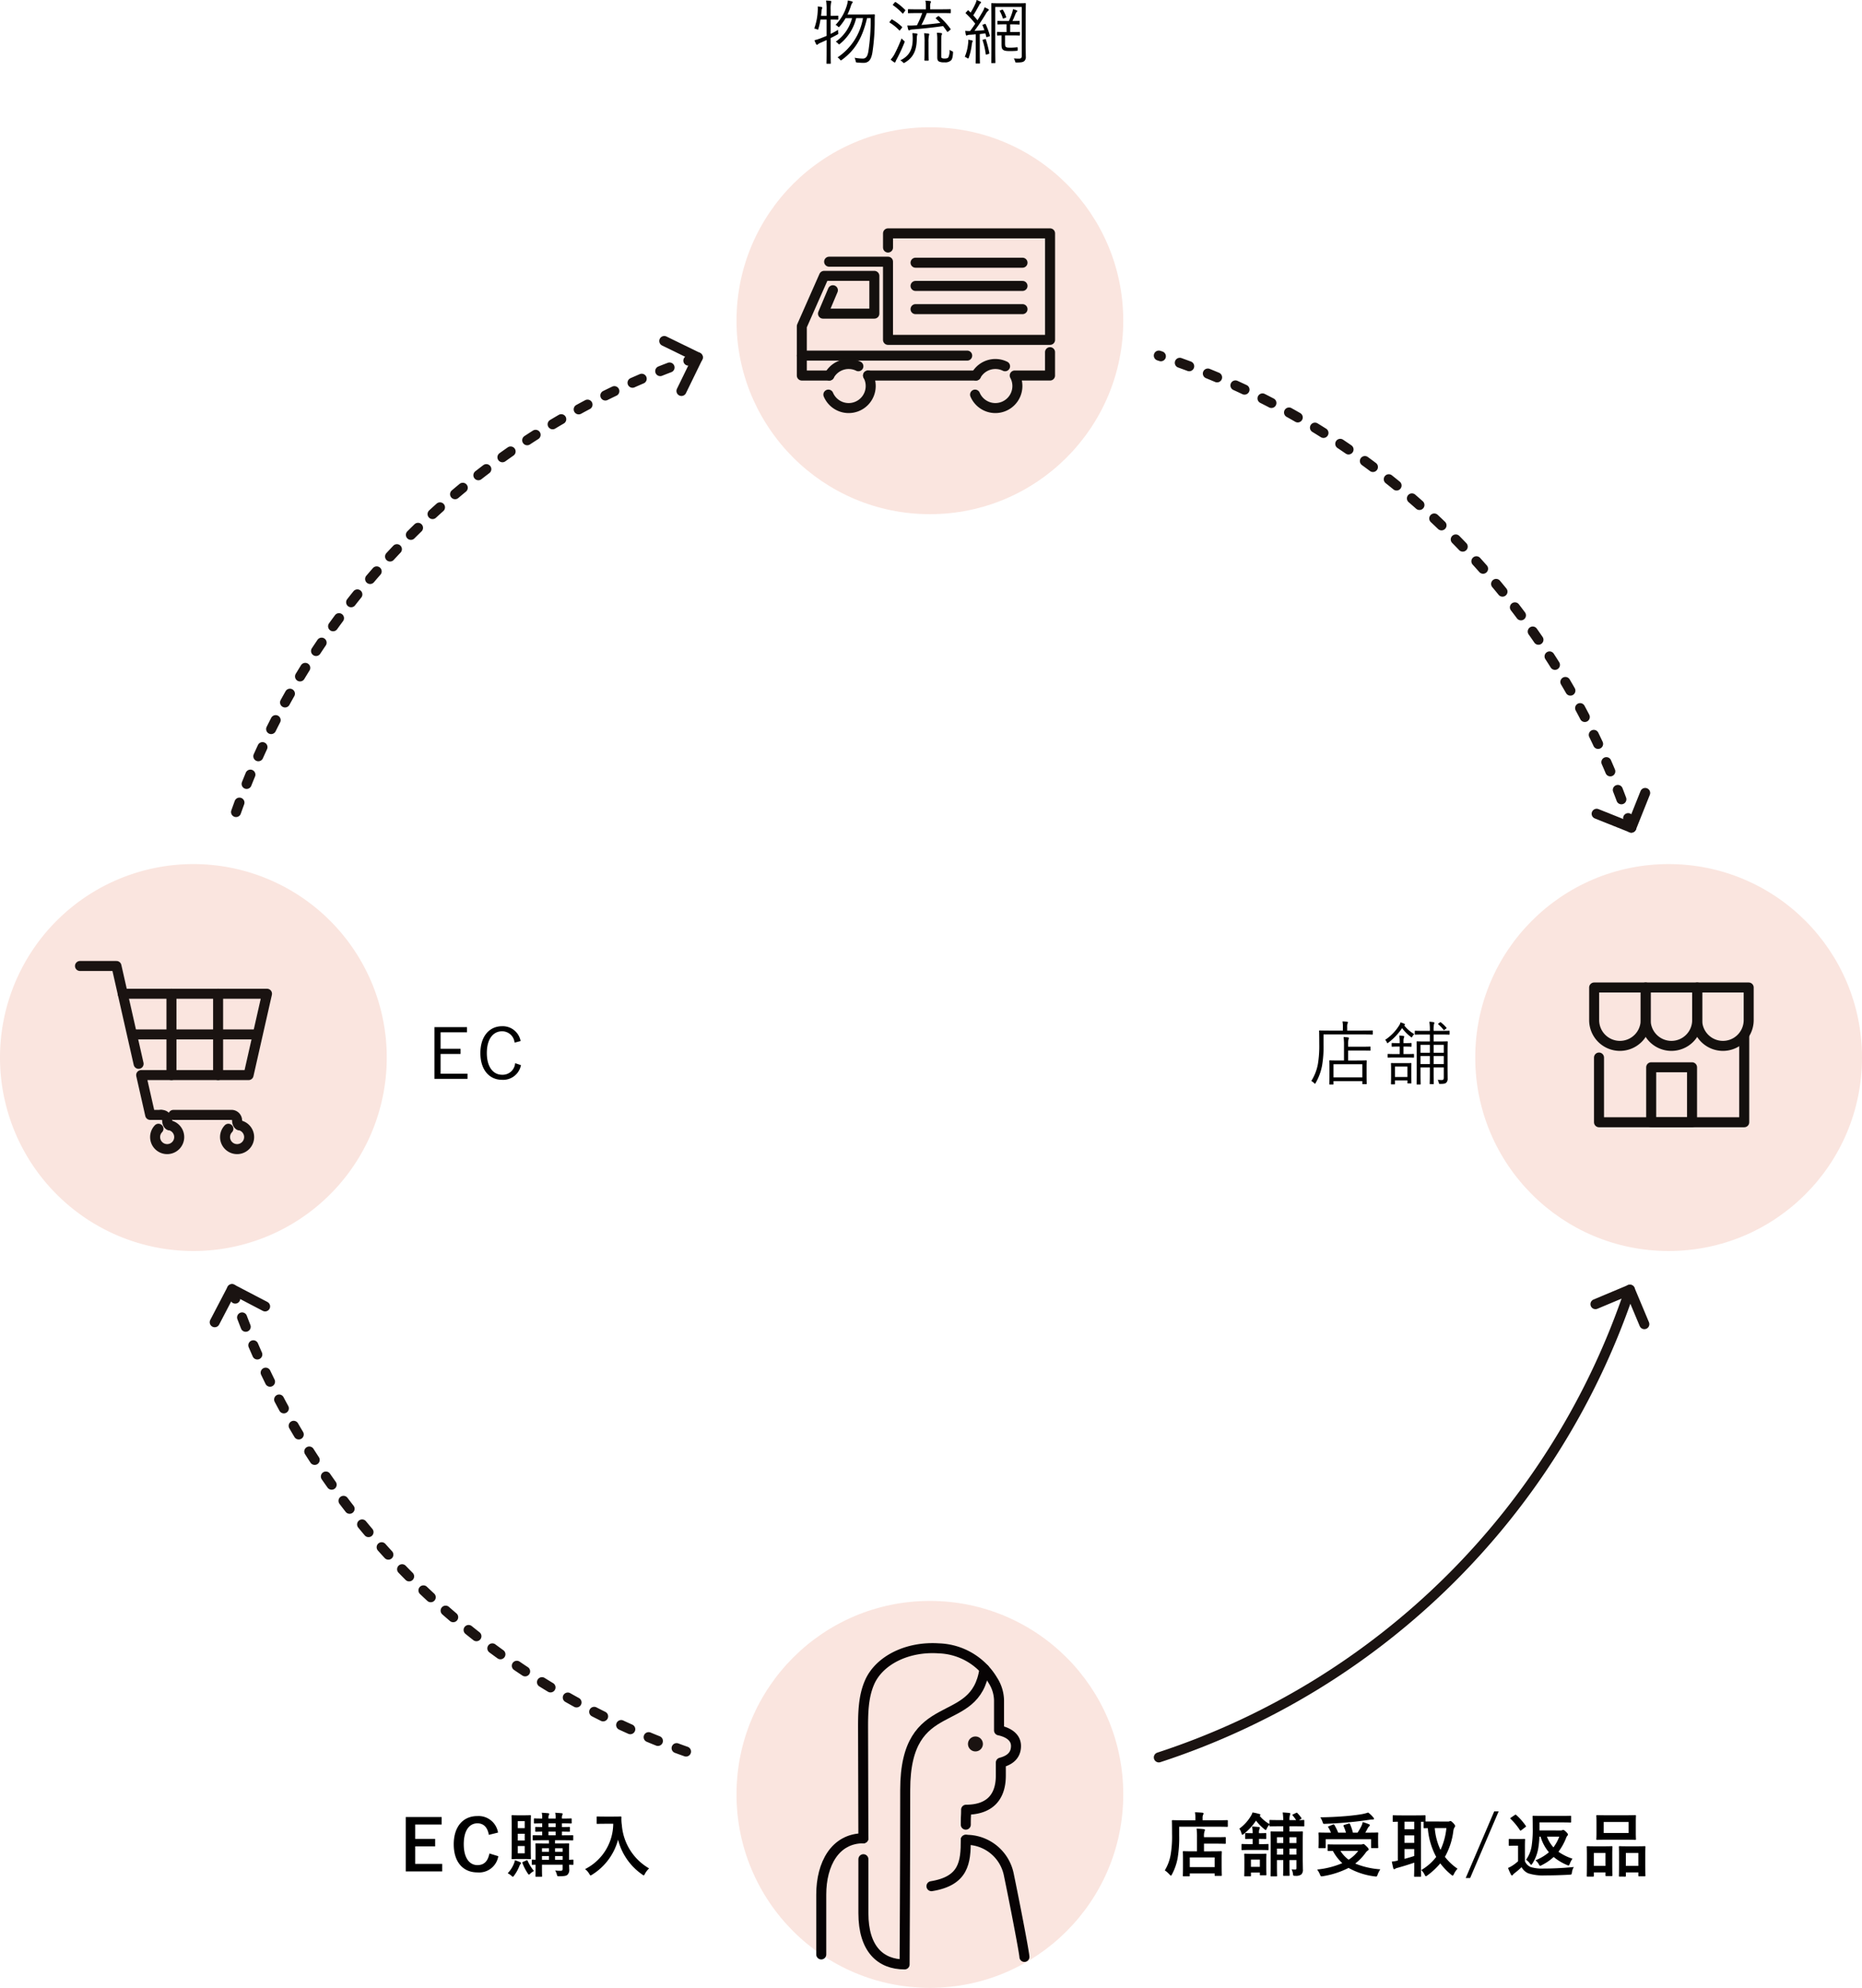 <svg xmlns="http://www.w3.org/2000/svg" width="372" height="396.967" viewBox="0 0 372 396.967">
  <g id="グループ_1238" data-name="グループ 1238" transform="translate(-734 -3618.033)">
    <g id="グループ_1137" data-name="グループ 1137" transform="translate(-1864.611 3887.125)">
      <circle id="楕円形_257" data-name="楕円形 257" cx="38.634" cy="38.634" r="38.634" transform="translate(2745.754 -243.679)" fill="#fae5df"/>
      <circle id="楕円形_258" data-name="楕円形 258" cx="38.634" cy="38.634" r="38.634" transform="translate(2745.754 50.608)" fill="#fae5df"/>
      <circle id="楕円形_259" data-name="楕円形 259" cx="38.634" cy="38.634" r="38.634" transform="translate(2893.343 -96.536)" fill="#fae5df"/>
      <path id="パス_11791" data-name="パス 11791" d="M38.634,0A38.634,38.634,0,1,1,0,38.634,38.634,38.634,0,0,1,38.634,0Z" transform="translate(2598.611 -96.536)" fill="#fae5df"/>
      <g id="グループ_547" data-name="グループ 547" transform="translate(2917.1 -71.89)">
        <path id="パス_11511" data-name="パス 11511" d="M2985.85-40.374V-22.98h-29.014V-35.9" transform="translate(-2955.867 49.888)" fill="none" stroke="#14100e" stroke-linecap="round" stroke-linejoin="round" stroke-width="2"/>
        <path id="パス_11512" data-name="パス 11512" d="M2955.75-51.043v6.512a5.146,5.146,0,0,0,5.146,5.146,5.146,5.146,0,0,0,5.146-5.146v-6.512Z" transform="translate(-2955.75 51.043)" fill="none" stroke="#14100e" stroke-linecap="round" stroke-linejoin="round" stroke-width="2"/>
        <path id="パス_11513" data-name="パス 11513" d="M2967.29-51.043v6.512a5.146,5.146,0,0,0,5.146,5.146,5.146,5.146,0,0,0,5.146-5.146v-6.512Z" transform="translate(-2956.999 51.043)" fill="none" stroke="#14100e" stroke-linecap="round" stroke-linejoin="round" stroke-width="2"/>
        <path id="パス_11514" data-name="パス 11514" d="M2978.83-51.043v6.512a5.146,5.146,0,0,0,5.145,5.146,5.146,5.146,0,0,0,5.146-5.146v-6.512Z" transform="translate(-2958.248 51.043)" fill="none" stroke="#14100e" stroke-linecap="round" stroke-linejoin="round" stroke-width="2"/>
        <rect id="長方形_394" data-name="長方形 394" width="8.162" height="10.974" transform="translate(11.394 15.934)" fill="none" stroke="#14100e" stroke-linecap="round" stroke-linejoin="round" stroke-width="2"/>
      </g>
      <g id="グループ_1137-2" data-name="グループ 1137" transform="translate(2614.591 -76.187)">
        <line id="線_530" data-name="線 530" x2="24.84" transform="translate(10.51 13.665)" fill="none" stroke="#1a1311" stroke-linecap="round" stroke-linejoin="round" stroke-width="2"/>
        <line id="線_531" data-name="線 531" y2="16.246" transform="translate(18.274 5.542)" fill="none" stroke="#1a1311" stroke-linecap="round" stroke-linejoin="round" stroke-width="2"/>
        <line id="線_532" data-name="線 532" y2="16.246" transform="translate(27.594 5.542)" fill="none" stroke="#1a1311" stroke-linecap="round" stroke-linejoin="round" stroke-width="2"/>
        <path id="パス_11764" data-name="パス 11764" d="M2650.636-20.45c-.318-.1-.453-.573-.453-.976a1.114,1.114,0,0,0-1.233-1.086h-11.5" transform="translate(-2618.795 52.252)" fill="none" stroke="#1a1311" stroke-linecap="round" stroke-linejoin="round" stroke-width="2"/>
        <path id="パス_11765" data-name="パス 11765" d="M2632.255-22.512" transform="translate(-2618.232 52.252)" fill="none" stroke="#1a1311" stroke-linecap="round" stroke-linejoin="round" stroke-width="2"/>
        <path id="パス_11766" data-name="パス 11766" d="M2651.888-20.2a2.406,2.406,0,0,1,1.953,2.363,2.406,2.406,0,0,1-2.406,2.405,2.406,2.406,0,0,1-2.405-2.405,2.4,2.4,0,0,1,.664-1.66" transform="translate(-2620.047 52.002)" fill="none" stroke="#1a1311" stroke-linecap="round" stroke-linejoin="round" stroke-width="2"/>
        <path id="パス_11767" data-name="パス 11767" d="M2634.68-22.512a1.114,1.114,0,0,1,1.233,1.086c0,.4.135.878.452.976" transform="translate(-2618.494 52.252)" fill="none" stroke="#1a1311" stroke-linecap="round" stroke-linejoin="round" stroke-width="2"/>
        <path id="パス_11768" data-name="パス 11768" d="M2636.222-20.2a2.406,2.406,0,0,1,1.954,2.363,2.406,2.406,0,0,1-2.406,2.405,2.4,2.4,0,0,1-2.405-2.405,2.4,2.4,0,0,1,.663-1.66" transform="translate(-2618.352 52.002)" fill="none" stroke="#1a1311" stroke-linecap="round" stroke-linejoin="round" stroke-width="2"/>
        <path id="パス_11769" data-name="パス 11769" d="M2632.716-26.121h-2.163l-1.8-7.952h21.458l3.681-16.246h-28.82l-1.256-5.542h-7.284" transform="translate(-2616.53 55.861)" fill="none" stroke="#1a1311" stroke-linecap="round" stroke-linejoin="round" stroke-width="2"/>
        <line id="線_533" data-name="線 533" x2="3.171" y2="13.996" transform="translate(8.54 5.542)" fill="none" stroke="#1a1311" stroke-linecap="round" stroke-linejoin="round" stroke-width="2"/>
      </g>
      <g id="グループ_1138" data-name="グループ 1138" transform="translate(2762.685 60.04)">
        <path id="パス_11770" data-name="パス 11770" d="M2791.015,139.477c-5.642,0-8.419,5.117-8.419,11.233V162.67" transform="translate(-2782.596 -101.506)" fill="none" stroke="#070304" stroke-linecap="round" stroke-linejoin="round" stroke-width="2"/>
        <path id="パス_11771" data-name="パス 11771" d="M2812.485,132.146c0-2.05.064-1.459.064-2.985,4.41,0,6.936-2.228,6.936-6.811,0-.83,0-1.553,0-2.592,1.375-.367,3.031-1.147,3.031-3.325,0-2.159-2.292-2.889-3.388-3.119,0,0,0-4.264,0-5.733a7.616,7.616,0,0,0-1.229-4.244,13.037,13.037,0,0,0-10.807-6.4c-6.287-.429-11.871,2.394-13.8,6.73-1.326,2.984-1.338,6.362-1.327,9.627.021,6.21.04,15.361.061,21.571" transform="translate(-2783.61 -96.898)" fill="none" stroke="#070304" stroke-linecap="round" stroke-linejoin="round" stroke-width="2"/>
        <path id="パス_11772" data-name="パス 11772" d="M2818.447,118.169a1.491,1.491,0,1,1-1.49-1.49A1.492,1.492,0,0,1,2818.447,118.169Z" transform="translate(-2786.153 -99.039)" fill="#1a1311"/>
        <path id="パス_11773" data-name="パス 11773" d="M2814.975,139.818a8.654,8.654,0,0,1,8.615,7.039c.93,4.437,3.046,15.271,3.1,16.345" transform="translate(-2786.1 -101.543)" fill="none" stroke="#070304" stroke-linecap="round" stroke-linejoin="round" stroke-width="2"/>
        <path id="パス_11774" data-name="パス 11774" d="M2814.143,139.818c0,4.464-.345,8.2-6.856,9.259" transform="translate(-2785.268 -101.543)" fill="none" stroke="#070304" stroke-linecap="round" stroke-linejoin="round" stroke-width="2"/>
        <path id="パス_11775" data-name="パス 11775" d="M2792.037,139.554v10.761c0,7.175,3.421,10.248,8.234,10.248,0,0,.12-20.592.12-34.838,0-19.428,14.03-11.672,15.829-24.129" transform="translate(-2783.618 -97.406)" fill="none" stroke="#070304" stroke-linecap="round" stroke-linejoin="round" stroke-width="2"/>
      </g>
      <g id="グループ_1139" data-name="グループ 1139" transform="translate(2758.805 -222.489)">
        <path id="パス_11776" data-name="パス 11776" d="M2797.551-194.366" transform="translate(-2780.335 217.152)" fill="none" stroke="#14100e" stroke-linecap="round" stroke-linejoin="round" stroke-width="2"/>
        <path id="パス_11777" data-name="パス 11777" d="M2784.45-207.532l-1.975,4.674h10.259V-210.4h-10.045l-4.444,10.057v9.848h5.489" transform="translate(-2778.245 218.888)" fill="none" stroke="#14100e" stroke-linecap="round" stroke-linejoin="round" stroke-width="2"/>
        <line id="線_534" data-name="線 534" x2="21.566" transform="translate(13.229 28.391)" fill="none" stroke="#14100e" stroke-linecap="round" stroke-linejoin="round" stroke-width="2"/>
        <path id="パス_11778" data-name="パス 11778" d="M2790.207-190.217a4.395,4.395,0,0,0-1.937-.448,4.4,4.4,0,0,0-3.87,2.3" transform="translate(-2778.911 216.752)" fill="none" stroke="#14100e" stroke-linecap="round" stroke-linejoin="round" stroke-width="2"/>
        <path id="パス_11779" data-name="パス 11779" d="M2784.194-184.272a4.4,4.4,0,0,0,4.054,2.687,4.4,4.4,0,0,0,4.4-4.4,4.383,4.383,0,0,0-.53-2.1" transform="translate(-2778.889 216.472)" fill="none" stroke="#14100e" stroke-linecap="round" stroke-linejoin="round" stroke-width="2"/>
        <path id="パス_11780" data-name="パス 11780" d="M2823.07-190.217a4.388,4.388,0,0,0-1.937-.448,4.4,4.4,0,0,0-3.87,2.3" transform="translate(-2782.468 216.752)" fill="none" stroke="#14100e" stroke-linecap="round" stroke-linejoin="round" stroke-width="2"/>
        <path id="パス_11781" data-name="パス 11781" d="M2784.36-214.26h11.763v15.61H2828.5v-21.267h-32.373v2.829" transform="translate(-2778.907 219.917)" fill="none" stroke="#14100e" stroke-linecap="round" stroke-linejoin="round" stroke-width="2"/>
        <path id="パス_11782" data-name="パス 11782" d="M2817.057-184.838a4.4,4.4,0,0,0,4.054,2.687,4.4,4.4,0,0,0,4.4-4.4,4.384,4.384,0,0,0-.531-2.1h7.053v-4.661" transform="translate(-2782.446 217.038)" fill="none" stroke="#14100e" stroke-linecap="round" stroke-linejoin="round" stroke-width="2"/>
        <line id="線_535" data-name="線 535" x2="21.372" transform="translate(22.717 5.861)" fill="none" stroke="#14100e" stroke-linecap="round" stroke-linejoin="round" stroke-width="2"/>
        <line id="線_536" data-name="線 536" x2="21.372" transform="translate(22.717 10.497)" fill="none" stroke="#14100e" stroke-linecap="round" stroke-linejoin="round" stroke-width="2"/>
        <line id="線_537" data-name="線 537" x2="21.372" transform="translate(22.717 15.133)" fill="none" stroke="#14100e" stroke-linecap="round" stroke-linejoin="round" stroke-width="2"/>
        <line id="線_538" data-name="線 538" x2="33.036" transform="translate(0 24.41)" fill="none" stroke="#14100e" stroke-linecap="round" stroke-linejoin="round" stroke-width="2"/>
      </g>
      <path id="パス_11783" data-name="パス 11783" d="M2952.622-98.282a147.506,147.506,0,0,0-94.4-94.267" transform="translate(-28.096 -5.533)" fill="none" stroke="#1a1311" stroke-linecap="round" stroke-linejoin="round" stroke-width="2" stroke-dasharray="2 4"/>
      <path id="パス_11784" data-name="パス 11784" d="M2858.225,110.028a147.511,147.511,0,0,0,94.11-93.4" transform="translate(-28.096 -28.171)" fill="none" stroke="#1a1311" stroke-linecap="round" stroke-linejoin="round" stroke-width="2"/>
      <path id="パス_11785" data-name="パス 11785" d="M2650.587,16.5a147.513,147.513,0,0,0,93.969,93.456" transform="translate(-5.625 -28.157)" fill="none" stroke="#1a1311" stroke-linecap="round" stroke-linejoin="round" stroke-width="2" stroke-dasharray="2 4"/>
      <path id="パス_11786" data-name="パス 11786" d="M2743.609-192.148a147.517,147.517,0,0,0-93.417,94.23" transform="translate(-5.582 -5.577)" fill="none" stroke="#1a1311" stroke-linecap="round" stroke-linejoin="round" stroke-width="2" stroke-dasharray="2 4"/>
      <path id="パス_11787" data-name="パス 11787" d="M2966.005-94.611l-2.769,6.928-6.928-2.769" transform="translate(-38.711 -16.132)" fill="none" stroke="#1a1311" stroke-linecap="round" stroke-linejoin="round" stroke-width="2"/>
      <path id="パス_11788" data-name="パス 11788" d="M2956.041,19.516l6.88-2.886,2.886,6.88" transform="translate(-38.682 -28.171)" fill="none" stroke="#1a1311" stroke-linecap="round" stroke-linejoin="round" stroke-width="2"/>
      <path id="パス_11789" data-name="パス 11789" d="M2646.714,23.112l3.454-6.613,6.613,3.454" transform="translate(-5.206 -28.157)" fill="none" stroke="#1a1311" stroke-linecap="round" stroke-linejoin="round" stroke-width="2"/>
      <path id="パス_11790" data-name="パス 11790" d="M2747.426-195.815l6.706,3.271-3.271,6.706" transform="translate(-16.105 -5.18)" fill="none" stroke="#1a1311" stroke-linecap="round" stroke-linejoin="round" stroke-width="2"/>
    </g>
    <path id="パス_11943" data-name="パス 11943" d="M-14.686-8.792a12.687,12.687,0,0,0,.644-1.6,2.365,2.365,0,0,1,.28-.658.343.343,0,0,0,.112-.224c0-.07-.056-.112-.154-.14-.266-.07-.49-.126-.812-.182a5.085,5.085,0,0,1-.252,1.176,9.37,9.37,0,0,1-2.2,3.7,1.288,1.288,0,0,1,.448.308c.1.1.14.14.2.14s.1-.056.2-.168a11.685,11.685,0,0,0,1.162-1.624h1.288a8.221,8.221,0,0,1-3.262,4.7,1.452,1.452,0,0,1,.476.378c.084.1.14.154.2.154s.1-.042.2-.126a9.47,9.47,0,0,0,3.206-5.11h1.358a11.8,11.8,0,0,1-5.082,7.84,1.632,1.632,0,0,1,.476.42c.084.112.14.168.2.168a.5.5,0,0,0,.21-.112c2.66-1.946,4.088-4.4,5.012-8.316h.728a41.68,41.68,0,0,1-.448,6.538c-.14.91-.406,1.54-1.12,1.54a9.425,9.425,0,0,1-1.652-.168,2.214,2.214,0,0,1,.21.63c.056.294.056.294.322.322.448.042.924.07,1.246.07,1.12,0,1.568-.742,1.792-2.128a41.209,41.209,0,0,0,.448-6.468c0-.308.014-.63.028-.952,0-.1-.028-.14-.14-.14-.07,0-.448.028-1.624.028Zm-1.834.336c0-.084-.014-.1-.112-.1-.07,0-.364.028-1.344.028h-.07V-9.688a5.929,5.929,0,0,1,.084-1.442,1.039,1.039,0,0,0,.056-.252c0-.07-.056-.112-.154-.126a8.05,8.05,0,0,0-.9-.07,11.193,11.193,0,0,1,.1,1.918v1.134h-1.106l.112-1.078a1.167,1.167,0,0,1,.084-.378.339.339,0,0,0,.056-.182c0-.042-.042-.1-.168-.126-.21-.042-.518-.084-.756-.112a3.636,3.636,0,0,1,.014.784,12.149,12.149,0,0,1-.7,3.626,3.385,3.385,0,0,1,.5.14.559.559,0,0,0,.224.084c.056,0,.07-.056.112-.21a12.135,12.135,0,0,0,.406-1.806h1.218v3.262c-.392.168-.784.322-1.176.476a9.452,9.452,0,0,1-1.246.392,6.174,6.174,0,0,0,.35.8.17.17,0,0,0,.154.112.356.356,0,0,0,.2-.112,1.618,1.618,0,0,1,.476-.28c.434-.182.84-.378,1.246-.56v2.17c0,1.652-.028,2.38-.028,2.464s.014.1.112.1h.644c.1,0,.112,0,.112-.1,0-.07-.028-.812-.028-2.478V-4.088c.448-.224.868-.448,1.288-.672.252-.14.266-.14.224-.42a2.519,2.519,0,0,1-.014-.56c-.532.322-1.022.588-1.5.826v-2.87h.07c.98,0,1.274.028,1.344.028.1,0,.112-.014.112-.112ZM5.95-9.744c0-.1-.014-.112-.112-.112-.07,0-.546.028-1.96.028H1.834V-10.3a2.042,2.042,0,0,1,.07-.784.654.654,0,0,0,.084-.266c0-.056-.056-.112-.168-.126a9.341,9.341,0,0,0-.938-.084,5.963,5.963,0,0,1,.1,1.274v.462H-.532c-1.414,0-1.876-.028-1.96-.028s-.112.014-.112.112v.574c0,.1.014.112.112.112s.546-.028,1.96-.028H.252A19.136,19.136,0,0,1-.812-6.636l-.518.028a11.484,11.484,0,0,1-1.4.014,7.6,7.6,0,0,0,.182.812c.042.1.084.154.14.154a.4.4,0,0,0,.182-.056,1.443,1.443,0,0,1,.6-.126C.392-5.978,2.506-6.2,4.41-6.482A12.516,12.516,0,0,1,5.194-5.4c.07.1.126.1.266-.014l.364-.294c.126-.112.14-.126.07-.224A14.948,14.948,0,0,0,3.612-8.428c-.084-.07-.126-.084-.224,0l-.322.238c-.126.1-.154.126-.07.21.322.294.6.574.882.868-1.106.154-2.422.294-3.794.406a20.486,20.486,0,0,0,1.078-2.38H3.878c1.414,0,1.89.028,1.96.028.1,0,.112-.014.112-.112Zm-1.9,6.216c0-.91.014-1.008.07-1.148a.715.715,0,0,0,.084-.28c0-.056-.056-.112-.182-.126a7.806,7.806,0,0,0-.854-.07,8.4,8.4,0,0,1,.084,1.54V-.224c0,.518.154.728.392.84a2.25,2.25,0,0,0,1.022.14A1.7,1.7,0,0,0,6.006.364c.21-.224.336-.6.392-1.484.014-.252,0-.28-.224-.364A1.643,1.643,0,0,1,5.7-1.75a3.074,3.074,0,0,1-.224,1.5C5.348-.056,5.11,0,4.732,0a1.217,1.217,0,0,1-.546-.084c-.112-.07-.14-.154-.14-.392ZM-.7-4.858c0-.084-.1-.112-.238-.14a5.812,5.812,0,0,0-.784-.07,7.624,7.624,0,0,1,.07,1.162C-1.666-2-2.212-.546-4.144.364a1.766,1.766,0,0,1,.518.378c.1.1.154.154.21.154S-3.3.854-3.192.784C-1.2-.378-.868-2.184-.84-3.906a3.282,3.282,0,0,1,.056-.672C-.77-4.676-.7-4.774-.7-4.858ZM.714-1.414C.714-.2.686.224.686.308S.7.42.8.42h.616c.1,0,.112-.014.112-.112S1.5-.2,1.5-1.414v-1.82a6.053,6.053,0,0,1,.084-1.33,1.914,1.914,0,0,0,.07-.266c0-.084-.07-.126-.168-.14a7.94,7.94,0,0,0-.868-.084,10.482,10.482,0,0,1,.1,1.834Zm-4.032-1.75c.084-.252.084-.252-.14-.434-.14-.126-.308-.294-.42-.42A32.214,32.214,0,0,1-5.278-.9,5.8,5.8,0,0,1-6.062.21a6.407,6.407,0,0,0,.63.49.34.34,0,0,0,.2.084c.07,0,.112-.042.14-.14A3.594,3.594,0,0,1-4.8.042,34.777,34.777,0,0,0-3.318-3.164Zm-2.212-7.7c-.126.14-.14.154-.042.224A12.453,12.453,0,0,1-3.7-9.016c.07.07.1.07.21-.084l.266-.364c.126-.154.14-.168.056-.252a11.333,11.333,0,0,0-1.862-1.54c-.1-.056-.14-.042-.238.07Zm-.686,3.472c-.1.14-.112.168-.028.224a9.227,9.227,0,0,1,1.89,1.526c.084.084.112.07.224-.084l.28-.364c.126-.154.126-.168.056-.238A10.064,10.064,0,0,0-5.74-7.784c-.084-.042-.112-.056-.21.056Zm27.132-.672c0-1.932.028-2.814.028-2.884,0-.1-.014-.112-.1-.112s-.546.028-1.834.028H15.988c-1.3,0-1.764-.028-1.834-.028-.1,0-.112.014-.112.112,0,.07.028.9.028,2.87v6.034c0,1.96-.028,2.772-.028,2.842,0,.1.014.112.112.112h.6c.1,0,.112-.014.112-.112,0-.07-.028-.868-.028-2.66V-10.3h5.292V-.5c0,.378-.168.518-.518.518-.42,0-.714-.014-1.064-.042a1.785,1.785,0,0,1,.238.546c.07.266.084.266.364.266,1.008,0,1.246-.1,1.47-.266a1.065,1.065,0,0,0,.322-.924c0-.448-.028-1.12-.028-2.24ZM12.432-6.79c-.154.056-.168.084-.126.182.126.308.252.616.364.938-.644.07-1.3.112-1.988.14.8-1.078,1.512-2.142,2.268-3.388a1.956,1.956,0,0,1,.476-.616c.084-.07.126-.1.126-.182q0-.084-.126-.168a5.894,5.894,0,0,0-.728-.35,3.713,3.713,0,0,1-.378.868c-.336.574-.672,1.148-1.036,1.722-.28-.35-.546-.672-.84-.98.42-.658.77-1.288,1.218-2.1a.724.724,0,0,1,.224-.308A.182.182,0,0,0,12-11.2c0-.084-.028-.112-.14-.168a6.5,6.5,0,0,0-.742-.322,3.569,3.569,0,0,1-.294.84,14.56,14.56,0,0,1-.91,1.68c-.14-.14-.266-.28-.42-.42-.084-.07-.112-.056-.21.056l-.252.28c-.126.126-.154.168-.084.238a17.619,17.619,0,0,1,1.89,2.058c-.322.49-.658.98-1.036,1.47H9.7c-.28,0-.546-.014-.868-.042.042.28.084.56.126.756.028.112.07.182.14.182a.4.4,0,0,0,.168-.056,1.32,1.32,0,0,1,.532-.1c.378-.014.77-.056,1.148-.084v3.682C10.948.378,10.92.812,10.92.9s.014.1.112.1h.63c.1,0,.112-.014.112-.1s-.028-.518-.028-2.044V-4.886c.378-.042.756-.084,1.12-.14.07.224.112.434.168.644.028.112.042.126.238.07l.336-.1c.168-.056.168-.084.14-.2a12.826,12.826,0,0,0-.812-2.212c-.056-.1-.084-.112-.21-.07Zm7.336,1.6c0-.112-.014-.126-.112-.126-.07,0-.406.028-1.358.028h-.476v-1.54h.434c.966,0,1.26.042,1.33.042.1,0,.112-.014.112-.112V-7.42c0-.084-.014-.1-.112-.1-.07,0-.364.028-1.316.028.252-.49.448-1.008.63-1.456a1.057,1.057,0,0,1,.21-.35c.084-.07.126-.112.126-.182s-.056-.112-.154-.154a4.565,4.565,0,0,0-.7-.224,4.134,4.134,0,0,1-.154.658,12.717,12.717,0,0,1-.672,1.708h-.84c-.966,0-1.26-.028-1.33-.028-.1,0-.112.014-.112.1v.5c0,.1.014.112.112.112.07,0,.364-.028,1.33-.028h.378v1.54h-.42c-.952,0-1.3-.028-1.372-.028-.1,0-.112.014-.112.126v.49c0,.1.014.112.112.112.056,0,.266-.014.784-.028v1.75c0,.742.1.952.308,1.12.252.21.63.266,1.442.266.308,0,.868-.014,1.33-.056.154-.014.154-.028.154-.364s0-.364-.154-.35a10.368,10.368,0,0,1-1.26.084c-.574,0-.756-.028-.91-.126-.112-.084-.2-.154-.2-.77V-4.62h1.5c.952,0,1.288.028,1.358.028.1,0,.112-.014.112-.112ZM10.332-3.486c0-.056-.056-.112-.2-.14-.182-.042-.406-.084-.686-.126a4.139,4.139,0,0,1-.042.826A8.727,8.727,0,0,1,8.75-.35,2.747,2.747,0,0,1,9.2-.112a.428.428,0,0,0,.21.1c.07,0,.112-.07.154-.21A12.619,12.619,0,0,0,10.15-2.8a1.46,1.46,0,0,1,.112-.49A.417.417,0,0,0,10.332-3.486ZM12.46-3.78c-.168.042-.182.07-.14.168a15.912,15.912,0,0,1,.616,2.73c.014.126.056.126.238.07l.308-.1c.168-.056.2-.084.168-.21a24.3,24.3,0,0,0-.686-2.688c-.042-.1-.056-.1-.21-.056Zm3.416-5.852c-.154.07-.168.084-.112.2a6.829,6.829,0,0,1,.574,1.358c.042.112.07.112.252.042l.266-.1c.182-.07.2-.084.154-.2a6.073,6.073,0,0,0-.63-1.358c-.056-.1-.1-.1-.238-.042Z" transform="translate(918 3629.723)"/>
    <path id="パス_11947" data-name="パス 11947" d="M-16.772-10.836H-23.94V.028h7.28v-1.5h-5.39v-3.5h3.99v-1.5h-3.99v-2.87h5.278ZM-5.5-7.728a3.94,3.94,0,0,0-4.13-3.3c-2.8,0-4.718,2.044-4.718,5.642S-12.446.224-9.632.224A3.882,3.882,0,0,0-5.446-3.01l-1.778-.546c-.308,1.582-1.092,2.324-2.394,2.324-1.582,0-2.73-1.414-2.73-4.172s1.12-4.172,2.73-4.172c1.232,0,2.016.784,2.282,2.3ZM9.562-2.17c0-.14-.014-.154-.154-.154-.056,0-.266.014-.728.028V-3.752c0-1.05.028-1.582.028-1.666,0-.14-.014-.154-.154-.154-.1,0-.532.028-1.764.028h-.9V-6.2h1.6c1.344,0,1.792.028,1.876.028.14,0,.154-.014.154-.154v-.728c0-.14-.014-.154-.154-.154-.084,0-.532.028-1.876.028H7.266v-.742c.994.014,1.358.028,1.442.028.14,0,.154-.014.154-.168v-.658c0-.126-.014-.14-.154-.14-.084,0-.448.028-1.442.028v-.742c1.3,0,1.708.028,1.792.028.14,0,.154-.014.154-.154v-.686c0-.154-.014-.168-.154-.168-.084,0-.49.028-1.792.028v-.028a1.428,1.428,0,0,1,.084-.7.417.417,0,0,0,.07-.21c0-.056-.07-.112-.21-.126-.378-.042-.826-.07-1.288-.1a4.252,4.252,0,0,1,.084,1.078v.084H4.578v-.028a1.428,1.428,0,0,1,.084-.7.316.316,0,0,0,.07-.21c0-.056-.07-.112-.21-.126-.378-.042-.826-.07-1.288-.1a3.684,3.684,0,0,1,.084,1.078v.084c-1.036,0-1.428-.028-1.5-.028-.14,0-.154.014-.154.168V-9.7c0,.14.014.154.154.154.07,0,.462-.014,1.5-.028v.742c-.84,0-1.162-.028-1.232-.028-.14,0-.154.014-.154.14v.658c0,.154.014.168.154.168.07,0,.392-.014,1.232-.028v.742c-1.2,0-1.652-.028-1.736-.028-.14,0-.154.014-.154.154v.728c0,.14.014.154.154.154.1,0,.56-.028,1.89-.028h1.2v.658h-.8c-1.232,0-1.652-.028-1.75-.028-.14,0-.154.014-.154.154,0,.084.028.532.028,1.54V-2.3c-.378-.014-.546-.028-.588-.028-.154,0-.168.014-.168.154v.714c0,.154.014.168.168.168.042,0,.21-.014.588-.014v.728C2,.448,1.974.854,1.974.952c0,.126.014.14.154.14H3.15c.14,0,.154-.014.154-.14C3.3.868,3.276.392,3.276-.6v-.714h4.13V-.49c0,.28-.07.392-.434.392A9.694,9.694,0,0,1,5.908-.154,2.605,2.605,0,0,1,6.23.56c.1.434.1.434.518.434C7.812.98,8.148.91,8.4.672a1.4,1.4,0,0,0,.322-1.12c0-.224-.014-.532-.028-.854.462,0,.658.014.714.014.14,0,.154-.014.154-.168ZM5.894-2.3v-.742H7.406V-2.3Zm1.512-2.3v.714H5.894v-.714ZM4.578-8.834v-.742H6.006v.742Zm0,1.652v-.742H6.006v.742ZM3.276-2.3v-.742h1.4V-2.3Zm0-1.582v-.714h1.4v.714Zm-4.732-7.294c-.826,0-1.092-.028-1.19-.028-.14,0-.154.014-.154.154,0,.1.028.658.028,1.89v4.69c0,1.232-.028,1.792-.028,1.89,0,.14.014.154.154.154.1,0,.364-.028,1.19-.028H-.294c.854,0,1.12.028,1.218.028.126,0,.14-.014.14-.154,0-.084-.028-.658-.028-1.89v-4.69c0-1.232.028-1.806.028-1.89,0-.14-.014-.154-.14-.154-.1,0-.364.028-1.218.028ZM-.168-3.584H-1.554V-5.04H-.168ZM-1.554-10.01H-.168v1.4H-1.554Zm0,3.864V-7.49H-.168v1.344ZM-3.57.392A3.179,3.179,0,0,1-2.8.924c.126.112.2.168.266.168s.126-.084.266-.266a7.825,7.825,0,0,0,1.036-1.89,1.184,1.184,0,0,1,.21-.364A.289.289,0,0,0-.91-1.652c0-.07-.056-.112-.182-.168a7.731,7.731,0,0,0-1.036-.392,2.953,2.953,0,0,1-.168.6A5.845,5.845,0,0,1-3.57.392ZM-.5-1.876c-.154.07-.168.1-.126.238a10.412,10.412,0,0,0,1.022,2c.126.2.2.294.28.294S.812.6.924.49A3.016,3.016,0,0,1,1.68-.056,8.422,8.422,0,0,1,.406-2.1C.35-2.24.322-2.24.126-2.156ZM15.778-10.92c-1.008,0-1.316-.028-1.4-.028-.154,0-.168.014-.168.154v1.176c0,.14.014.154.168.154.084,0,.392-.028,1.4-.028h1.736A10.211,10.211,0,0,1,11.886-.434a3.35,3.35,0,0,1,.826.924c.14.224.2.336.294.336.07,0,.154-.07.322-.168A11.781,11.781,0,0,0,18.48-6.314,12.035,12.035,0,0,0,23.282.63c.154.112.252.182.322.182s.14-.1.252-.322a4.127,4.127,0,0,1,.826-1.064,10.965,10.965,0,0,1-5.446-8.652,7.82,7.82,0,0,1-.084-1.554c0-.14-.056-.168-.182-.168-.084,0-.392.028-1.4.028Z" transform="translate(839 3991.723)"/>
    <path id="パス_11946" data-name="パス 11946" d="M-43.456,1.008c.14,0,.154-.014.154-.154V.434h4.97v.35c0,.126.014.14.154.14h1.12c.14,0,.154-.014.154-.14,0-.084-.028-.434-.028-2.226V-2.6c0-.812.028-1.176.028-1.26,0-.14-.014-.154-.154-.154-.084,0-.546.028-1.876.028H-40.46V-5.516h2.338c1.316,0,1.778.028,1.862.028.14,0,.154-.014.154-.154V-6.678c0-.14-.014-.154-.154-.154-.084,0-.546.028-1.862.028H-40.46v-.084a3.171,3.171,0,0,1,.1-1.078.665.665,0,0,0,.084-.308c0-.07-.1-.126-.238-.14a12.234,12.234,0,0,0-1.428-.1,12.207,12.207,0,0,1,.084,1.694V-3.99h-.812c-1.316,0-1.778-.028-1.862-.028-.14,0-.154.014-.154.154,0,.1.028.448.028,1.456v1.022c0,1.82-.028,2.156-.028,2.24,0,.14.014.154.154.154Zm.154-3.766h4.97V-.84H-43.3ZM-45.416-8.9h7.7c1.33,0,1.778.028,1.876.028.126,0,.14-.014.14-.154v-1.036c0-.14-.014-.154-.14-.154-.1,0-.546.028-1.876.028H-40.74v-.49a1.329,1.329,0,0,1,.1-.6.461.461,0,0,0,.084-.266c0-.084-.084-.14-.224-.154-.476-.042-.966-.07-1.484-.084a5.752,5.752,0,0,1,.084,1.134v.462h-2.66c-1.33,0-1.806-.028-1.89-.028-.126,0-.14.014-.14.154,0,.084.028.882.028,2.646a21.548,21.548,0,0,1-.294,4.186A9.107,9.107,0,0,1-48.286-.182a5.122,5.122,0,0,1,.938.826c.14.14.224.224.28.224s.126-.1.224-.28a11.131,11.131,0,0,0,1.12-3.22,24.925,24.925,0,0,0,.308-4.508ZM-23.38-10.22a3.242,3.242,0,0,1,.084-.994.779.779,0,0,0,.084-.294c0-.07-.056-.112-.224-.14-.392-.042-.756-.07-1.3-.1a12.369,12.369,0,0,1,.112,1.526h-.826c-1.26,0-1.694-.028-1.778-.028-.14,0-.154.014-.154.154v.658a6.794,6.794,0,0,1-1.974-1.652c.112-.042.182-.1.182-.182s-.1-.126-.28-.182a10.215,10.215,0,0,0-1.316-.294A2.779,2.779,0,0,1-31-11.2,8.486,8.486,0,0,1-33.4-8.512a2.767,2.767,0,0,1,.42.91c.07.21.1.308.182.308s.154-.056.28-.154a11.134,11.134,0,0,0,2.45-2.674A8.962,8.962,0,0,0-28.42-8.428c.14.112.238.182.294.182.084,0,.126-.112.224-.322a3,3,0,0,1,.518-.756v.21c0,.14.014.154.154.154.084,0,.518-.028,1.778-.028h.826v1.05h-.644c-1.218,0-1.638-.028-1.722-.028-.154,0-.168.014-.168.168,0,.084.028.658.028,1.918v4.718c0,1.33-.028,1.946-.028,2.044,0,.126.014.14.168.14h.98c.14,0,.154-.014.154-.14,0-.084-.028-.728-.028-1.988V-2.24h1.26v.952c0,1.288-.028,1.96-.028,2.058,0,.126.014.14.168.14h.994c.126,0,.14-.014.14-.14,0-.1-.028-.77-.028-2.058V-2.24h1.386V-.672c0,.294-.056.322-.308.322a5.726,5.726,0,0,1-.658-.042,2.737,2.737,0,0,1,.28.952c.042.336.07.35.49.35A1.813,1.813,0,0,0-21.028.644a1.286,1.286,0,0,0,.322-1.05c0-.448-.028-1.358-.028-2.184V-5.768c0-1.288.028-1.946.028-2.03,0-.154-.014-.168-.154-.168-.1,0-.518.028-1.722.028h-.8v-1.05h1.036c1.26,0,1.68.028,1.764.028.154,0,.168-.014.168-.154v-.98c0-.14-.014-.154-.168-.154-.07,0-.322.028-.91.028l.392-.21c.154-.084.168-.126.084-.238a7.114,7.114,0,0,0-.784-.952c-.1-.1-.14-.1-.28-.028l-.588.28c-.154.084-.168.112-.084.21a9.068,9.068,0,0,1,.7.938Zm0,6.888v-1.2h1.386v1.2ZM-21.994-6.8v1.162H-23.38V-6.8Zm-3.892,3.472v-1.2h1.26v1.2Zm0-2.31V-6.8h1.26v1.162ZM-31.08.252H-29.3V.644c0,.14.014.154.154.154h1.008c.14,0,.154-.014.154-.154,0-.084-.028-.392-.028-1.96V-2.338c0-.616.028-.938.028-1.008,0-.154-.014-.168-.154-.168-.1,0-.392.028-1.344.028h-1.442c-.952,0-1.26-.028-1.344-.028-.14,0-.154.014-.154.168,0,.07.028.406.028,1.246v.924c0,1.652-.028,1.946-.028,2.044,0,.126.014.14.154.14h1.036c.14,0,.154-.014.154-.14Zm1.778-2.59V-.882H-31.08V-2.338Zm.07-1.918c1.078,0,1.442.028,1.526.028.126,0,.14-.014.14-.154v-.91c0-.14-.014-.154-.14-.154-.084,0-.448.028-1.526.028h-.238v-1.05h.028c.91,0,1.19.028,1.274.028.14,0,.154-.014.154-.154v-.868c0-.154-.014-.168-.154-.168-.084,0-.364.028-1.274.028h-.028a1.736,1.736,0,0,1,.084-.8.713.713,0,0,0,.084-.294c0-.07-.084-.14-.224-.14-.364-.042-.84-.084-1.33-.1a6.638,6.638,0,0,1,.112,1.33h-.126c-.91,0-1.12-.028-1.2-.028-.154,0-.168.014-.168.168v.868c0,.14.014.154.168.154.084,0,.294-.028,1.2-.028h.126v1.05h-.546c-1.078,0-1.442-.028-1.526-.028-.14,0-.154.014-.154.154v.91c0,.14.014.154.154.154.084,0,.448-.028,1.526-.028Zm15.526-1.092c-1.358,0-1.82-.028-1.9-.028-.14,0-.154.014-.154.154V-4.2c0,.14.014.154.154.154.056,0,.378-.014.9-.014a9.173,9.173,0,0,0,1.876,2.436A17.1,17.1,0,0,1-17.85-.35a4.654,4.654,0,0,1,.56.994c.112.28.154.364.308.364A1.265,1.265,0,0,0-16.688.98a17.127,17.127,0,0,0,5.11-1.652A14.223,14.223,0,0,0-6.356,1.022c.112.014.21.028.266.028.182,0,.21-.084.322-.392a5.279,5.279,0,0,1,.532-1.05A16.159,16.159,0,0,1-10.248-1.54,10.268,10.268,0,0,0-8.19-3.668a1.829,1.829,0,0,1,.462-.476c.112-.07.168-.126.168-.224s-.056-.252-.406-.588c-.406-.406-.532-.49-.658-.49a.534.534,0,0,0-.182.056,1.335,1.335,0,0,1-.378.042Zm4.06,1.274A7.281,7.281,0,0,1-11.564-2.31,6.377,6.377,0,0,1-13.2-4.074ZM-15.512-9c-.2.07-.2.1-.112.224a7.534,7.534,0,0,1,.532,1.064h-.5c-1.288,0-1.75-.028-1.834-.028-.14,0-.154.014-.154.154,0,.1.028.322.028.8v.7c0,.91-.028,1.232-.028,1.316,0,.14.014.154.154.154h1.12c.14,0,.154-.014.154-.154V-6.4h9.072v1.624c0,.14.014.154.154.154H-5.8c.14,0,.154-.014.154-.154,0-.084-.028-.406-.028-1.3v-.812c0-.378.028-.616.028-.7,0-.14-.014-.154-.154-.154-.084,0-.546.028-1.834.028h-.6c.168-.28.308-.546.448-.812a1.654,1.654,0,0,1,.308-.434c.084-.084.154-.154.154-.238s-.07-.154-.21-.21c-.35-.14-.742-.28-1.218-.42a3.039,3.039,0,0,1-.21.686,11.737,11.737,0,0,1-.812,1.428h-.938A8.917,8.917,0,0,0-11.3-9.436c-.07-.14-.126-.126-.28-.084l-.854.266c-.168.056-.2.112-.14.238a8.93,8.93,0,0,1,.476,1.3H-13.65a11.063,11.063,0,0,0-.756-1.526c-.07-.126-.126-.154-.294-.084Zm7.854-2.73a9.307,9.307,0,0,1-1.176.308c-.784.14-1.736.266-3.136.392-1.638.14-3.472.238-5.25.252a4.314,4.314,0,0,1,.434.882c.14.434.14.434.448.42,1.624-.056,3.318-.168,4.8-.308,1.694-.154,2.772-.308,4.144-.5a4.312,4.312,0,0,1,.672-.056c.154,0,.224-.056.224-.14a.465.465,0,0,0-.154-.294A5.98,5.98,0,0,0-7.658-11.732ZM5.222-9.94c-.784,0-1.2,0-1.428-.014v-1.064c0-.154-.014-.168-.154-.168-.084,0-.5.028-1.736.028H-.882c-1.218,0-1.638-.028-1.722-.028-.14,0-.154.014-.154.168v.994c0,.14.014.154.154.154.056,0,.308-.014.868-.028v7.756a7.691,7.691,0,0,1-1.2.21c.084.448.2.952.294,1.33.028.126.1.182.182.182a.36.36,0,0,0,.224-.1,1.3,1.3,0,0,1,.448-.168c.91-.252,2.31-.672,3.332-1.036V-.546C1.54.406,1.512.84,1.512.938c0,.14.014.154.154.154H2.758c.14,0,.154-.014.154-.154,0-.084-.028-.532-.028-1.484V-9.884h.532v1.12c0,.154.014.168.154.168.056,0,.252-.014.686-.014a14.443,14.443,0,0,0,1.68,5.74,10.281,10.281,0,0,1-3,2.632A2.7,2.7,0,0,1,3.6.644c.112.224.168.336.28.336.07,0,.154-.056.308-.168A14.722,14.722,0,0,0,6.748-1.582,12.854,12.854,0,0,0,8.89.658c.154.126.252.2.322.2.1,0,.154-.1.252-.294a4.352,4.352,0,0,1,.728-1.078,11.12,11.12,0,0,1-2.52-2.366,14.079,14.079,0,0,0,1.68-5.124,1.807,1.807,0,0,1,.21-.714.608.608,0,0,0,.154-.336c0-.112-.126-.294-.336-.532-.35-.35-.49-.448-.588-.448a.4.4,0,0,0-.21.056.826.826,0,0,1-.336.042ZM7.966-8.624A13.327,13.327,0,0,1,6.79-4.27,12.552,12.552,0,0,1,5.642-8.624ZM1.54-3.052c-.616.2-1.3.406-1.946.574v-1.96H1.54ZM-.406-8.4V-9.9H1.54v1.5Zm0,2.73v-1.5H1.54v1.5Zm18.816-6.3h-.882L11.83,1.344h.882Zm8.162,3.808v-1.6h4.312c1.316,0,1.764.028,1.848.028.14,0,.154-.014.154-.154V-10.92c0-.154-.014-.168-.154-.168-.084,0-.532.028-1.848.028H27.216c-1.316,0-1.792-.028-1.876-.028-.14,0-.154.014-.154.168,0,.084.028.756.028,2.212a21.879,21.879,0,0,1-.182,3.43A6.4,6.4,0,0,1,23.884-2.3a2.766,2.766,0,0,1,.77.756c.112.168.2.252.266.252s.126-.084.238-.266a8.2,8.2,0,0,0,1.19-3.206,16.652,16.652,0,0,0,.2-2.156h.238a8.321,8.321,0,0,0,1.666,3.122,9.59,9.59,0,0,1-2.7,1.61,2.267,2.267,0,0,1,.672.77c.126.224.182.322.28.322a1.046,1.046,0,0,0,.336-.14A10.059,10.059,0,0,0,29.4-2.856a10.407,10.407,0,0,0,2.66,1.6.884.884,0,0,0,.294.1c.112,0,.182-.1.266-.35a4.556,4.556,0,0,1,.532-1.008,10.458,10.458,0,0,1-2.8-1.386,11.378,11.378,0,0,0,1.512-2.7,1.506,1.506,0,0,1,.266-.5.313.313,0,0,0,.126-.238c0-.084-.042-.2-.378-.532-.364-.35-.462-.392-.588-.392a.308.308,0,0,0-.182.056.547.547,0,0,1-.294.056ZM30.52-6.916a8.9,8.9,0,0,1-1.162,2.142,6.646,6.646,0,0,1-1.3-2.142ZM23.66-4.984c0-.854.028-1.246.028-1.33,0-.14-.014-.154-.154-.154-.084,0-.308.028-1.05.028h-.868c-.756,0-.952-.028-1.022-.028-.154,0-.168.014-.168.154V-5.25c0,.154.014.168.168.168.07,0,.266-.028,1.022-.028h.672V-2a9,9,0,0,1-1.176.9,6.344,6.344,0,0,1-.826.434A12.232,12.232,0,0,0,20.86.644c.056.112.14.182.2.182.084,0,.14-.042.21-.14a1.3,1.3,0,0,1,.28-.28A15.817,15.817,0,0,0,22.988-.826,2.708,2.708,0,0,0,24.36.42a9.555,9.555,0,0,0,3.276.406c1.456,0,3.122-.042,4.9-.14.448-.028.448-.028.518-.476a2.609,2.609,0,0,1,.378-1.064c-2.086.21-4.214.308-6.02.308a7.9,7.9,0,0,1-2.59-.294A2.148,2.148,0,0,1,23.66-2Zm-2.8-5.726c-.154.1-.168.14-.056.252a12.61,12.61,0,0,1,1.848,2.24c.042.056.084.1.126.1s.1-.042.182-.1l.784-.6c.168-.126.154-.168.07-.28a12.109,12.109,0,0,0-1.89-2.142c-.056-.042-.084-.07-.126-.07a.388.388,0,0,0-.182.084Zm19.082-.476c-1.316,0-1.778-.028-1.862-.028-.14,0-.154.014-.154.154,0,.1.028.462.028,1.3v2.03c0,.84-.028,1.2-.028,1.288,0,.154.014.168.154.168.084,0,.546-.028,1.862-.028h3.864c1.33,0,1.778.028,1.876.028.14,0,.154-.014.154-.168,0-.084-.028-.448-.028-1.288v-2.03c0-.84.028-1.2.028-1.3,0-.14-.014-.154-.154-.154-.1,0-.546.028-1.876.028ZM39.4-9.842h4.97v2.2H39.4Zm4.27,10.906c.14,0,.154-.014.154-.154V.224h2.492V.84c0,.154.014.168.154.168h1.106c.14,0,.154-.014.154-.168,0-.084-.028-.476-.028-2.576v-1.5c0-1.12.028-1.526.028-1.61,0-.154-.014-.168-.154-.168-.084,0-.448.028-1.526.028H44.114c-1.078,0-1.442-.028-1.54-.028-.126,0-.14.014-.14.168,0,.084.028.49.028,1.82v1.3c0,2.142-.028,2.534-.028,2.632,0,.14.014.154.14.154Zm.154-4.732h2.492v2.59H43.82ZM37.268,1.064c.14,0,.154-.014.154-.168V.224h2.324V.8c0,.14.014.154.14.154h1.092c.14,0,.154-.014.154-.154,0-.084-.028-.49-.028-2.59v-1.47c0-1.106.028-1.512.028-1.6,0-.14-.014-.154-.154-.154-.1,0-.448.028-1.5.028H37.646c-1.036,0-1.386-.028-1.484-.028-.14,0-.154.014-.154.154,0,.1.028.49.028,1.834v1.3C36.036.42,36.008.812,36.008.9c0,.154.014.168.154.168Zm.154-4.732h2.324v2.59H37.422Z" transform="translate(1015 3991.723)"/>
    <path id="パス_11945" data-name="パス 11945" d="M-1.988-6.58c0-.1-.014-.112-.112-.112-.07,0-.448.028-1.638.028H-6.454V-7a4.737,4.737,0,0,1,.07-1.12A.715.715,0,0,0-6.3-8.4c0-.056-.07-.1-.168-.112a6.67,6.67,0,0,0-.9-.084A10.4,10.4,0,0,1-7.28-6.972v3.066h-.938c-1.344,0-1.806-.028-1.89-.028s-.112.014-.112.112.028.392.028,1.386v.98c0,1.862-.028,2.156-.028,2.24s.014.1.112.1h.63c.084,0,.1,0,.1-.1V.21h5.768V.7c0,.1.014.112.112.112h.644c.1,0,.112-.014.112-.112,0-.07-.028-.378-.028-2.212V-2.618c0-.812.028-1.134.028-1.2,0-.1-.014-.112-.112-.112s-.546.028-1.9.028H-6.454v-2h2.716c1.19,0,1.568.028,1.638.028.1,0,.112-.014.112-.112ZM-3.612-.546H-9.38V-3.164h5.768ZM-1.526-9.8c0-.1-.014-.112-.1-.112s-.546.028-1.96.028H-6.65V-10.6a1.833,1.833,0,0,1,.07-.672.5.5,0,0,0,.084-.266c0-.056-.056-.1-.168-.112a6.2,6.2,0,0,0-.924-.07A5.588,5.588,0,0,1-7.5-10.584v.7H-10.15c-1.4,0-1.918-.028-1.988-.028-.1,0-.112.014-.112.112s.028.812.028,2.59a22.117,22.117,0,0,1-.266,3.976A9.464,9.464,0,0,1-13.818.182a2.143,2.143,0,0,1,.56.406c.1.1.154.154.182.154s.07-.07.14-.182A10.989,10.989,0,0,0-11.662-2.9a22.234,22.234,0,0,0,.294-4.2V-9.114h7.784c1.414,0,1.876.028,1.96.028s.1-.014.1-.112Zm15.344.056c0-.1-.014-.112-.112-.112-.07,0-.49.028-1.806.028H10.626V-10a4.611,4.611,0,0,1,.084-1.2.688.688,0,0,0,.056-.252c0-.07-.056-.1-.154-.112a6.041,6.041,0,0,0-.84-.084,9.735,9.735,0,0,1,.1,1.708v.112H8.792c-1.316,0-1.75-.028-1.82-.028-.1,0-.112.014-.112.112v.56c0,.1.014.112.112.112.07,0,.5-.028,1.82-.028H9.87v1.386h-.8c-1.232,0-1.652-.028-1.722-.028-.112,0-.126.014-.126.112,0,.07.028.574.028,1.89v4.41C7.252.1,7.224.7,7.224.77c0,.1.014.112.126.112h.574c.1,0,.112-.014.112-.112,0-.07-.028-.714-.028-2.086V-2.534H9.87v1.106C9.87-.042,9.842.63,9.842.7c0,.1.014.112.112.112h.588c.1,0,.112-.014.112-.112,0-.07-.028-.742-.028-2.128V-2.534h2.03V-.5c0,.378-.126.49-.392.49-.2,0-.476-.014-.826-.042a1.558,1.558,0,0,1,.21.56c.056.238.056.252.336.252.63,0,.966-.056,1.162-.238a1.1,1.1,0,0,0,.28-.882c0-.434-.014-1.176-.014-2.128V-5.67c0-1.3.028-1.89.028-1.96,0-.1-.014-.112-.112-.112s-.5.028-1.736.028h-.966V-9.1H11.9c1.316,0,1.736.028,1.806.028.1,0,.112-.014.112-.112ZM12.656-3.192h-2.03V-4.8h2.03Zm0-2.268h-2.03V-7.028h2.03ZM9.87-3.192H8.008V-4.8H9.87Zm0-2.268H8.008V-7.028H9.87ZM6.16-2.31c0-.63.028-.91.028-.98,0-.112-.014-.112-.112-.112s-.378.014-1.3.014H3.514c-.952,0-1.232-.014-1.3-.014-.1,0-.112,0-.112.112,0,.07.028.364.028,1.176v.84C2.128.406,2.1.658,2.1.742s.014.112.112.112h.574c.1,0,.112-.014.112-.112V.056H5.39v.5c0,.1.014.112.112.112h.574c.1,0,.112-.014.112-.112S6.16.21,6.16-1.4ZM5.39-.616H2.9V-2.7H5.39ZM6.706-5.11c0-.1-.014-.112-.112-.112-.07,0-.434.028-1.54.028H4.606v-1.5h.252c.91,0,1.176.028,1.246.028.1,0,.112-.014.112-.112v-.518c0-.1-.014-.112-.112-.112-.07,0-.336.028-1.246.028H4.606v-.28a2.408,2.408,0,0,1,.07-.77.594.594,0,0,0,.084-.266c0-.056-.056-.1-.168-.112a6.8,6.8,0,0,0-.84-.084,6.207,6.207,0,0,1,.1,1.3v.21H3.6c-.938,0-1.162-.028-1.232-.028-.112,0-.126.014-.126.112v.518c0,.1.014.112.126.112.07,0,.294-.028,1.232-.028H3.85v1.5H3.094c-1.106,0-1.47-.028-1.54-.028-.1,0-.112.014-.112.112v.532c0,.084.014.1.112.1.07,0,.434-.028,1.54-.028h1.96c1.106,0,1.47.028,1.54.028.1,0,.112-.014.112-.1ZM4.8-10.962c.07-.042.112-.084.112-.14s-.028-.084-.14-.14a4.452,4.452,0,0,0-.77-.28,1.752,1.752,0,0,1-.154.434,9.516,9.516,0,0,1-2.9,3.052,1.572,1.572,0,0,1,.322.476c.056.126.084.182.14.182a.358.358,0,0,0,.168-.1,11.771,11.771,0,0,0,2.744-2.9,8.94,8.94,0,0,0,1.736,1.75c.084.07.14.112.182.112s.084-.07.154-.21a1.7,1.7,0,0,1,.364-.448,7.212,7.212,0,0,1-2.016-1.75Zm6.79-.336c-.112.084-.1.112-.028.168A6.975,6.975,0,0,1,12.6-10.038c.07.1.1.084.21,0l.322-.252c.084-.07.112-.1.056-.168a7.819,7.819,0,0,0-1.106-1.064c-.084-.07-.112-.056-.21.014Z" transform="translate(1009.791 3833.723)"/>
    <path id="パス_11944" data-name="パス 11944" d="M-1.7-10.57H-8.2V-.252H-1.6V-1.274H-6.979V-5.222h3.99V-6.244h-3.99v-3.3H-1.7ZM9.009-7.8a3.622,3.622,0,0,0-3.724-2.954C2.821-10.752.973-8.792.973-5.39S2.807-.056,5.285-.056A3.62,3.62,0,0,0,9.079-2.982L7.917-3.374A2.5,2.5,0,0,1,5.3-1.064c-1.736,0-3.038-1.512-3.038-4.34S3.549-9.744,5.3-9.744A2.5,2.5,0,0,1,7.805-7.476Z" transform="translate(829 3833.723)"/>
  </g>
</svg>
